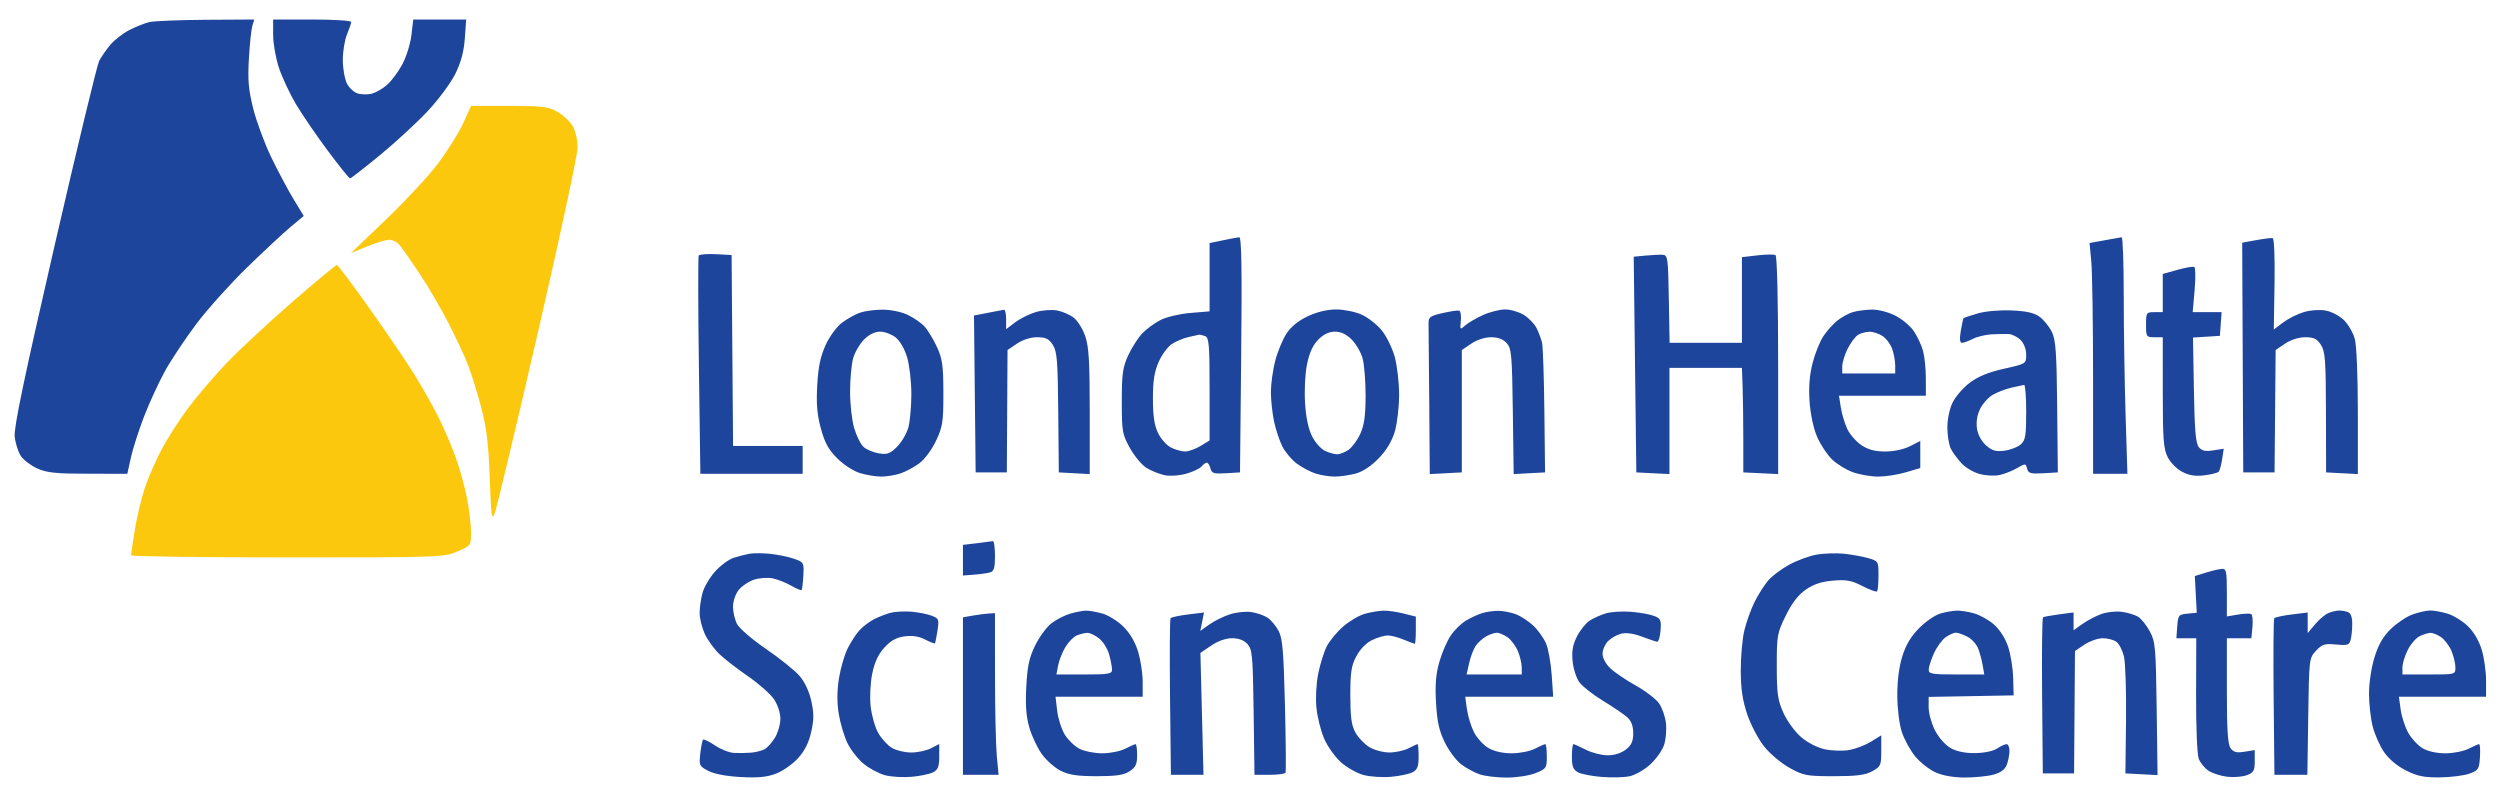 <svg xmlns="http://www.w3.org/2000/svg" width="897" height="286" viewBox="0 0 897 286" version="1.1"><path d="M 166.171 44.250 C 164.604 47.688, 160.541 54.180, 157.142 58.677 C 153.742 63.175, 145.319 72.247, 138.423 78.839 L 125.886 90.823 131.693 88.435 C 134.887 87.122, 138.443 86.037, 139.595 86.024 C 140.747 86.011, 142.378 86.787, 143.218 87.750 C 144.059 88.713, 147.272 93.280, 150.358 97.901 C 153.444 102.521, 158.187 110.621, 160.897 115.901 C 163.607 121.180, 166.780 127.975, 167.948 131 C 169.116 134.025, 171.209 140.775, 172.599 146 C 174.581 153.453, 175.251 158.928, 175.710 171.410 C 176.240 185.843, 176.414 187.004, 177.582 183.910 C 178.290 182.035, 185.260 152.825, 193.071 119 C 200.882 85.175, 207.264 55.409, 207.253 52.853 C 207.242 50.227, 206.461 46.896, 205.457 45.197 C 204.480 43.542, 202.003 41.246, 199.954 40.094 C 196.679 38.254, 194.579 38, 182.624 38 L 169.020 38 166.171 44.250 M 104.877 108.346 C 96.420 115.687, 85.814 125.549, 81.308 130.262 C 76.803 134.976, 70.503 142.359, 67.308 146.669 C 64.114 150.980, 59.851 157.655, 57.836 161.503 C 55.822 165.352, 53.186 171.425, 51.980 175 C 50.775 178.575, 49.162 185.325, 48.398 190 C 47.633 194.675, 47.006 198.838, 47.004 199.250 C 47.002 199.662, 72.229 200, 103.065 200 C 157.997 200, 159.229 199.957, 164.065 197.877 C 168.996 195.756, 169 195.750, 169 190.965 C 169 188.331, 168.362 182.874, 167.583 178.838 C 166.804 174.802, 164.947 168.125, 163.457 164 C 161.968 159.875, 159.179 153.372, 157.261 149.549 C 155.342 145.726, 151.533 138.976, 148.797 134.549 C 146.060 130.122, 138.799 119.430, 132.660 110.788 C 126.522 102.146, 121.220 95.059, 120.877 95.038 C 120.535 95.017, 113.335 101.006, 104.877 108.346" stroke="none" fill="#fcc80e" fill-rule="evenodd"/><path d="M 53.500 7.938 C 51.850 8.342, 48.644 9.626, 46.376 10.792 C 44.107 11.958, 41.054 14.336, 39.589 16.076 C 38.125 17.816, 36.318 20.423, 35.573 21.870 C 34.828 23.316, 27.598 53.289, 19.505 88.475 C 8.546 136.124, 4.913 153.537, 5.271 156.710 C 5.535 159.054, 6.517 162.140, 7.453 163.569 C 8.390 164.998, 11.033 167.020, 13.328 168.062 C 16.781 169.629, 19.929 169.960, 31.591 169.978 L 45.682 170 46.947 164.250 C 47.642 161.088, 49.754 154.478, 51.640 149.561 C 53.526 144.645, 56.931 137.248, 59.208 133.124 C 61.485 128.999, 66.601 121.321, 70.579 116.062 C 74.556 110.803, 82.690 101.753, 88.655 95.952 C 94.620 90.150, 101.632 83.621, 104.239 81.443 L 108.977 77.482 105.345 71.491 C 103.348 68.196, 99.753 61.450, 97.358 56.500 C 94.962 51.550, 92.046 43.694, 90.877 39.042 C 89.156 32.189, 88.857 28.775, 89.305 21.042 C 89.609 15.794, 90.167 10.488, 90.546 9.250 L 91.233 7 73.867 7.102 C 64.315 7.159, 55.150 7.535, 53.500 7.938 M 98 12.532 C 98 15.574, 98.930 20.861, 100.068 24.282 C 101.205 27.702, 103.910 33.512, 106.079 37.194 C 108.248 40.875, 113.390 48.413, 117.507 53.944 C 121.623 59.475, 125.261 64, 125.592 64 C 125.923 64, 130.786 60.223, 136.398 55.607 C 142.010 50.992, 149.735 43.860, 153.564 39.760 C 157.393 35.659, 161.826 29.651, 163.414 26.407 C 165.413 22.325, 166.451 18.428, 166.785 13.754 L 167.269 7 157.772 7 L 148.275 7 147.609 12.667 C 147.241 15.797, 145.746 20.534, 144.268 23.249 C 142.796 25.953, 140.299 29.253, 138.719 30.583 C 137.139 31.913, 134.756 33.274, 133.423 33.609 C 132.090 33.943, 129.883 33.937, 128.518 33.594 C 127.153 33.251, 125.353 31.650, 124.518 30.035 C 123.683 28.420, 123 24.588, 123 21.518 C 123 18.448, 123.675 14.320, 124.500 12.346 C 125.325 10.371, 126 8.361, 126 7.878 C 126 7.395, 119.700 7, 112 7 L 98 7 98 12.532 M 438.750 86.226 L 434 87.216 434 99.463 L 434 111.710 427.089 112.289 C 423.242 112.612, 418.476 113.744, 416.339 114.843 C 414.227 115.929, 411.287 118.096, 409.804 119.658 C 408.321 121.221, 406.071 124.750, 404.804 127.500 C 402.822 131.801, 402.500 134.108, 402.500 144 C 402.500 154.840, 402.668 155.803, 405.423 160.775 C 407.030 163.676, 409.730 166.890, 411.423 167.917 C 413.115 168.944, 416.008 170.104, 417.851 170.494 C 419.766 170.899, 423.079 170.678, 425.582 169.977 C 427.991 169.303, 430.476 168.132, 431.103 167.375 C 431.731 166.619, 432.587 166, 433.006 166 C 433.424 166, 434.009 166.925, 434.304 168.055 C 434.771 169.841, 435.502 170.070, 439.879 169.805 L 444.916 169.500 445.339 127.250 C 445.649 96.211, 445.461 85.031, 444.630 85.118 C 444.009 85.183, 441.363 85.682, 438.750 86.226 M 755.115 86.217 L 749.729 87.196 750.357 93.848 C 750.703 97.507, 750.989 116.137, 750.993 135.250 L 751 170 757.159 170 L 763.318 170 762.659 148.839 C 762.297 137.200, 762 118.075, 762 106.339 C 762 94.602, 761.663 85.053, 761.250 85.119 C 760.837 85.184, 758.077 85.678, 755.115 86.217 M 809.500 86.161 L 804.500 87.073 804.687 128.286 L 804.874 169.500 810.493 169.500 L 816.113 169.500 816.306 147.541 L 816.500 125.581 819.898 123.291 C 821.970 121.894, 824.789 121, 827.125 121 C 830.185 121, 831.310 121.544, 832.727 123.709 C 834.281 126.083, 834.506 129.078, 834.552 147.959 L 834.605 169.500 840.302 169.800 L 846 170.100 845.994 147.800 C 845.991 134.808, 845.534 123.863, 844.900 121.579 C 844.301 119.422, 842.572 116.418, 841.056 114.902 C 839.541 113.387, 836.615 111.831, 834.554 111.444 C 832.358 111.032, 829.088 111.249, 826.654 111.968 C 824.369 112.643, 821.001 114.327, 819.170 115.710 L 815.839 118.224 816.102 101.923 C 816.256 92.414, 815.977 85.544, 815.433 85.436 C 814.920 85.334, 812.250 85.660, 809.500 86.161 M 250.702 91.703 C 250.441 92.141, 250.467 109.938, 250.759 131.250 L 251.291 170 269.645 170 L 288 170 288 165 L 288 160 275.513 160 L 263.026 160 262.763 125.750 L 262.500 91.500 256.838 91.203 C 253.724 91.039, 250.963 91.264, 250.702 91.703 M 590.338 91.711 L 586.175 92.106 586.645 130.803 L 587.116 169.500 593.058 169.798 L 599 170.095 599 151.048 L 599 132 612 132 L 625 132 625.245 138.750 C 625.379 142.463, 625.492 150.900, 625.495 157.500 L 625.500 169.500 631.750 169.798 L 638 170.095 638 131.107 C 638 108.100, 637.618 91.882, 637.068 91.542 C 636.556 91.226, 633.631 91.261, 630.568 91.621 L 625 92.275 625 107.638 L 625 123 612.025 123 L 599.051 123 598.775 107.250 C 598.514 92.294, 598.399 91.495, 596.500 91.408 C 595.400 91.357, 592.627 91.494, 590.338 91.711 M 781.250 96.822 L 776 98.289 776 105.145 L 776 112 773 112 C 770.111 112, 770 112.167, 770 116.500 C 770 120.833, 770.111 121, 773 121 L 776 121 776.002 140.750 C 776.003 157.550, 776.264 161.023, 777.752 164 C 778.730 165.959, 781.041 168.294, 783 169.304 C 785.524 170.606, 787.743 170.951, 790.960 170.545 C 793.412 170.235, 795.716 169.648, 796.079 169.240 C 796.442 168.833, 796.995 166.812, 797.307 164.748 L 797.875 160.996 794.139 161.594 C 791.293 162.049, 790.058 161.775, 788.952 160.444 C 787.825 159.088, 787.427 154.494, 787.173 139.907 L 786.846 121.116 791.673 120.808 L 796.500 120.500 796.807 116.250 L 797.115 112 791.928 112 L 786.742 112 787.431 104.096 C 787.810 99.749, 787.756 96.004, 787.310 95.774 C 786.865 95.543, 784.138 96.015, 781.250 96.822 M 308.500 112.207 C 306.850 112.783, 303.983 114.387, 302.129 115.771 C 300.197 117.212, 297.686 120.628, 296.246 123.773 C 294.386 127.836, 293.602 131.571, 293.227 138.160 C 292.844 144.877, 293.161 148.692, 294.522 153.718 C 295.919 158.880, 297.243 161.294, 300.412 164.459 C 302.734 166.777, 306.278 169.072, 308.616 169.770 C 310.880 170.447, 314.300 171, 316.217 171 C 318.133 171, 321.231 170.488, 323.101 169.862 C 324.970 169.236, 328.017 167.597, 329.871 166.219 C 331.790 164.793, 334.374 161.299, 335.871 158.107 C 338.236 153.062, 338.498 151.347, 338.485 141 C 338.472 131.166, 338.139 128.777, 336.186 124.512 C 334.930 121.769, 332.912 118.447, 331.701 117.131 C 330.491 115.814, 327.700 113.905, 325.500 112.890 C 323.208 111.832, 319.364 111.068, 316.500 111.101 C 313.750 111.132, 310.150 111.630, 308.500 112.207 M 354.484 112.233 L 349.469 113.203 349.764 141.352 L 350.060 169.500 355.656 169.500 L 361.253 169.500 361.376 147.543 L 361.500 125.585 364.898 123.293 C 366.972 121.893, 369.788 121, 372.125 121 C 375.183 121, 376.311 121.545, 377.727 123.705 C 379.268 126.055, 379.526 129.229, 379.700 147.955 L 379.900 169.500 385.450 169.800 L 391 170.100 391 147.728 C 391 129.875, 390.678 124.411, 389.405 120.676 C 388.528 118.102, 386.683 115.109, 385.304 114.024 C 383.925 112.940, 381.224 111.758, 379.302 111.397 C 377.374 111.035, 373.945 111.291, 371.654 111.968 C 369.369 112.643, 366.038 114.299, 364.250 115.648 L 361 118.102 361 114.551 C 361 112.598, 360.663 111.059, 360.250 111.131 C 359.837 111.204, 357.243 111.699, 354.484 112.233 M 469.314 113.434 C 465.906 115.021, 463.265 117.159, 461.608 119.674 C 460.222 121.778, 458.393 126.182, 457.544 129.460 C 456.695 132.738, 456 137.779, 456 140.661 C 456 143.543, 456.505 148.286, 457.123 151.201 C 457.741 154.115, 459.087 158.161, 460.114 160.192 C 461.141 162.223, 463.448 164.973, 465.241 166.304 C 467.033 167.635, 470.030 169.236, 471.899 169.862 C 473.769 170.488, 476.919 170.997, 478.899 170.994 C 480.880 170.991, 484.300 170.494, 486.500 169.890 C 488.994 169.205, 492.082 167.149, 494.701 164.429 C 497.470 161.554, 499.431 158.288, 500.451 154.852 C 501.303 151.984, 502 146.036, 502 141.634 C 502 137.233, 501.279 131.061, 500.397 127.919 C 499.516 124.777, 497.410 120.527, 495.718 118.474 C 494.026 116.421, 490.810 113.910, 488.571 112.893 C 486.332 111.876, 482.250 111.038, 479.500 111.032 C 476.291 111.024, 472.643 111.884, 469.314 113.434 M 517.500 112.358 C 512.970 113.406, 512.506 113.772, 512.563 116.257 C 512.597 117.766, 512.709 130.497, 512.813 144.550 L 513 170.100 518.750 169.800 L 524.500 169.500 524.500 147.547 L 524.500 125.595 527.898 123.297 C 529.924 121.928, 532.789 121, 534.993 121 C 537.480 121, 539.314 121.688, 540.595 123.103 C 542.328 125.016, 542.527 127.229, 542.804 147.651 L 543.107 170.097 548.738 169.798 L 554.368 169.500 554.121 147.500 C 553.985 135.400, 553.614 124.375, 553.296 123 C 552.979 121.625, 552.086 119.243, 551.311 117.706 C 550.537 116.169, 548.462 114.033, 546.701 112.960 C 544.941 111.886, 541.925 111.016, 540 111.026 C 538.075 111.036, 534.483 111.959, 532.018 113.077 C 529.553 114.195, 526.695 115.871, 525.667 116.802 C 523.872 118.426, 523.812 118.357, 524.149 115.081 C 524.342 113.204, 524.050 111.563, 523.500 111.435 C 522.950 111.307, 520.250 111.722, 517.500 112.358 M 664.777 111.992 C 663.279 112.444, 660.834 113.772, 659.343 114.945 C 657.852 116.118, 655.585 118.619, 654.305 120.502 C 653.025 122.386, 651.252 126.756, 650.365 130.214 C 649.255 134.540, 648.913 138.859, 649.269 144.065 C 649.577 148.571, 650.665 153.674, 651.959 156.684 C 653.155 159.463, 655.567 163.127, 657.320 164.826 C 659.073 166.525, 662.475 168.609, 664.879 169.457 C 667.284 170.306, 671.363 171, 673.944 171 C 676.525 171, 680.969 170.308, 683.818 169.461 L 689 167.923 689 163.069 L 689 158.216 685.289 160.108 C 683.073 161.237, 679.505 162, 676.436 162 C 672.764 162, 670.325 161.354, 667.898 159.737 C 666.029 158.492, 663.752 155.905, 662.838 153.987 C 661.923 152.069, 660.871 148.588, 660.500 146.250 L 659.824 142 675.412 142 L 691 142 690.994 135.750 C 690.991 132.313, 690.537 127.872, 689.984 125.882 C 689.431 123.893, 687.968 120.743, 686.731 118.882 C 685.495 117.022, 682.480 114.487, 680.030 113.250 C 677.433 111.938, 673.893 111.036, 671.538 111.086 C 669.317 111.133, 666.275 111.541, 664.777 111.992 M 709.665 112.448 C 707.006 113.211, 704.695 113.985, 704.530 114.168 C 704.364 114.351, 703.913 116.412, 703.526 118.750 C 703.044 121.671, 703.180 123, 703.962 123 C 704.587 123, 706.314 122.373, 707.800 121.607 C 709.285 120.841, 712.300 120.104, 714.500 119.968 C 716.700 119.832, 719.513 119.783, 720.750 119.860 C 721.987 119.937, 723.900 120.900, 725 122 C 726.182 123.182, 727 125.333, 727 127.259 C 727 130.516, 726.995 130.519, 719.004 132.315 C 713.440 133.566, 709.714 135.090, 706.754 137.326 C 704.414 139.094, 701.648 142.275, 700.607 144.397 C 699.491 146.671, 698.714 150.376, 698.714 153.425 C 698.714 156.270, 699.284 159.701, 699.979 161.049 C 700.675 162.397, 702.405 164.745, 703.825 166.266 C 705.244 167.787, 708.151 169.502, 710.286 170.077 C 712.421 170.652, 715.592 170.826, 717.334 170.464 C 719.075 170.102, 721.920 168.990, 723.657 167.992 C 726.739 166.221, 726.825 166.224, 727.327 168.144 C 727.770 169.837, 728.572 170.068, 733.096 169.805 L 738.351 169.500 738.116 146 C 737.918 126.286, 737.608 121.947, 736.190 119.065 C 735.261 117.175, 733.292 114.747, 731.816 113.669 C 729.869 112.246, 727.124 111.619, 721.816 111.384 C 717.561 111.196, 712.477 111.641, 709.665 112.448 M 310.017 121.829 C 308.462 123.385, 306.699 126.422, 306.100 128.579 C 305.501 130.735, 305.009 136.131, 305.006 140.568 C 305.003 145.006, 305.671 150.895, 306.490 153.654 C 307.310 156.414, 308.829 159.440, 309.866 160.379 C 310.903 161.317, 313.362 162.347, 315.330 162.666 C 318.370 163.159, 319.350 162.804, 321.859 160.295 C 323.483 158.671, 325.301 155.578, 325.900 153.421 C 326.499 151.265, 326.991 145.869, 326.994 141.432 C 326.997 136.994, 326.315 131.056, 325.478 128.236 C 324.567 125.169, 322.906 122.284, 321.343 121.055 C 319.906 119.925, 317.406 119, 315.788 119 C 313.892 119, 311.840 120.006, 310.017 121.829 M 473.033 121.813 C 471.096 123.751, 469.835 126.476, 468.986 130.563 C 468.279 133.964, 467.966 139.937, 468.253 144.548 C 468.583 149.854, 469.450 153.961, 470.797 156.601 C 471.920 158.804, 474.022 161.145, 475.467 161.803 C 476.912 162.461, 478.873 163, 479.825 163 C 480.776 163, 482.604 162.265, 483.886 161.367 C 485.168 160.470, 487.058 157.882, 488.086 155.617 C 489.487 152.532, 489.960 149.118, 489.972 142 C 489.981 136.775, 489.499 130.735, 488.900 128.579 C 488.301 126.422, 486.538 123.385, 484.983 121.829 C 483.073 119.920, 481.129 119, 479 119 C 476.876 119, 474.928 119.918, 473.033 121.813 M 666.743 120.084 C 665.777 120.647, 664.089 122.865, 662.993 125.014 C 661.897 127.162, 661 130.063, 661 131.460 L 661 134 670.500 134 L 680 134 680 131.149 C 680 129.581, 679.516 126.911, 678.925 125.215 C 678.334 123.519, 676.775 121.427, 675.460 120.566 C 674.146 119.705, 672.042 119.014, 670.785 119.030 C 669.528 119.047, 667.709 119.521, 666.743 120.084 M 426.275 120.971 C 424.501 121.392, 421.872 122.509, 420.432 123.453 C 418.991 124.397, 416.882 127.268, 415.744 129.834 C 414.182 133.357, 413.674 136.582, 413.671 143 C 413.669 149.122, 414.172 152.561, 415.469 155.294 C 416.459 157.381, 418.537 159.743, 420.085 160.544 C 421.634 161.345, 423.936 161.998, 425.200 161.996 C 426.465 161.994, 428.962 161.101, 430.750 160.011 L 434 158.029 434 139.622 C 434 123.759, 433.781 121.130, 432.418 120.607 C 431.548 120.273, 430.536 120.046, 430.168 120.102 C 429.801 120.159, 428.049 120.550, 426.275 120.971 M 721.643 139.107 C 719.522 139.605, 716.492 140.778, 714.909 141.713 C 713.327 142.647, 711.301 144.954, 710.407 146.838 C 709.356 149.052, 708.985 151.543, 709.357 153.882 C 709.704 156.065, 711.009 158.435, 712.647 159.857 C 714.825 161.749, 716.131 162.112, 719.258 161.692 C 721.402 161.405, 724.020 160.387, 725.078 159.430 C 726.726 157.938, 727 156.288, 727 147.845 C 727 142.430, 726.663 138.045, 726.250 138.100 C 725.837 138.156, 723.764 138.609, 721.643 139.107 M 350.500 194.907 L 345.500 195.500 345.500 200.996 L 345.500 206.493 349.500 206.189 C 351.700 206.023, 354.288 205.656, 355.250 205.376 C 356.639 204.970, 357 203.745, 357 199.433 C 357 196.445, 356.663 194.071, 356.250 194.157 C 355.837 194.244, 353.250 194.581, 350.500 194.907 M 269 198.664 C 267.625 198.910, 265.067 199.561, 263.316 200.112 C 261.565 200.662, 258.557 202.855, 256.633 204.985 C 254.708 207.115, 252.656 210.578, 252.072 212.679 C 251.489 214.781, 251.019 218.075, 251.028 220 C 251.037 221.925, 251.879 225.300, 252.900 227.500 C 253.921 229.700, 256.276 232.944, 258.133 234.709 C 259.991 236.474, 264.644 240.074, 268.472 242.709 C 272.301 245.344, 276.461 249.029, 277.717 250.898 C 279.046 252.877, 279.998 255.800, 279.996 257.898 C 279.994 259.879, 279.118 262.934, 278.050 264.686 C 276.981 266.439, 275.294 268.307, 274.301 268.839 C 273.307 269.371, 271.146 269.917, 269.497 270.054 C 267.849 270.190, 265.100 270.234, 263.390 270.151 C 261.679 270.068, 258.589 268.853, 256.522 267.451 C 254.456 266.048, 252.541 265.126, 252.265 265.401 C 251.990 265.676, 251.539 267.909, 251.263 270.363 C 250.784 274.613, 250.919 274.908, 254.130 276.588 C 256.242 277.693, 260.589 278.520, 265.774 278.803 C 271.986 279.141, 275.148 278.833, 278.460 277.568 C 280.887 276.641, 284.434 274.155, 286.342 272.043 C 288.727 269.404, 290.203 266.452, 291.065 262.602 C 292.067 258.124, 292.068 255.883, 291.073 251.437 C 290.288 247.929, 288.701 244.590, 286.775 242.397 C 285.096 240.484, 279.713 236.174, 274.813 232.818 C 269.914 229.462, 265.251 225.452, 264.452 223.908 C 263.654 222.363, 263 219.563, 263 217.685 C 263 215.775, 263.889 213.140, 265.016 211.707 C 266.124 210.298, 268.601 208.627, 270.519 207.994 C 272.437 207.361, 275.468 207.147, 277.253 207.518 C 279.039 207.890, 282.019 209.068, 283.876 210.138 C 285.733 211.207, 287.416 211.918, 287.616 211.718 C 287.816 211.517, 288.097 209.193, 288.240 206.552 C 288.493 201.872, 288.410 201.719, 284.949 200.496 C 282.996 199.807, 279.171 199.011, 276.449 198.729 C 273.727 198.447, 270.375 198.417, 269 198.664 M 651.801 198.999 C 649.217 199.450, 644.792 201.077, 641.968 202.614 C 639.145 204.151, 635.722 206.730, 634.362 208.347 C 633.002 209.963, 630.851 213.358, 629.582 215.893 C 628.312 218.427, 626.662 222.975, 625.915 226 C 625.167 229.025, 624.569 235.550, 624.585 240.500 C 624.607 247.165, 625.206 251.257, 626.896 256.273 C 628.151 259.998, 630.861 265.173, 632.917 267.773 C 634.982 270.384, 639.082 273.843, 642.078 275.500 C 647.136 278.299, 648.205 278.500, 658 278.500 C 666.171 278.500, 669.221 278.106, 671.750 276.724 C 674.814 275.050, 675 274.630, 675 269.393 L 675 263.837 671.379 266.075 C 669.387 267.306, 665.900 268.658, 663.629 269.080 C 661.358 269.502, 657.412 269.405, 654.861 268.865 C 652.062 268.272, 648.647 266.534, 646.253 264.484 C 644.041 262.591, 641.230 258.744, 639.903 255.794 C 637.842 251.212, 637.521 248.951, 637.511 238.979 C 637.501 227.995, 637.651 227.150, 640.743 220.869 C 642.981 216.324, 645.208 213.435, 647.925 211.552 C 650.730 209.608, 653.537 208.681, 657.682 208.329 C 662.505 207.919, 664.309 208.251, 668.230 210.271 C 670.831 211.611, 673.193 212.473, 673.480 212.187 C 673.766 211.901, 674 209.338, 674 206.492 C 674 201.369, 673.962 201.306, 670.250 200.241 C 668.188 199.650, 664.250 198.944, 661.500 198.672 C 658.750 198.400, 654.385 198.547, 651.801 198.999 M 791.500 205.450 L 787.500 206.690 787.848 213.275 L 788.196 219.859 784.848 220.179 C 781.683 220.482, 781.483 220.733, 781.193 224.750 L 780.885 229 784.454 229 L 788.023 229 787.957 249.291 C 787.919 260.713, 788.332 270.743, 788.901 272.238 C 789.456 273.700, 791.062 275.650, 792.470 276.572 C 793.877 277.494, 796.935 278.457, 799.264 278.712 C 801.594 278.966, 804.737 278.696, 806.250 278.112 C 808.609 277.201, 809 276.485, 809 273.088 L 809 269.126 805.350 269.718 C 802.502 270.180, 801.403 269.905, 800.350 268.464 C 799.330 267.069, 799 262.021, 799 247.809 L 799 229 803.395 229 L 807.790 229 808.179 224.925 C 808.392 222.684, 808.198 220.622, 807.747 220.344 C 807.296 220.065, 805.143 220.138, 802.963 220.506 L 799 221.176 799 212.588 C 799 205.036, 798.789 204.013, 797.250 204.105 C 796.288 204.163, 793.700 204.768, 791.500 205.450 M 319.500 219.880 C 317.850 220.312, 315.150 221.373, 313.500 222.238 C 311.850 223.102, 309.538 224.865, 308.363 226.155 C 307.187 227.445, 305.292 230.362, 304.150 232.637 C 303.008 234.913, 301.598 239.754, 301.017 243.395 C 300.303 247.862, 300.278 252, 300.941 256.112 C 301.481 259.465, 302.880 264.187, 304.051 266.605 C 305.222 269.024, 307.827 272.363, 309.840 274.026 C 311.853 275.689, 315.300 277.538, 317.500 278.136 C 319.700 278.733, 324.027 278.996, 327.116 278.718 C 330.205 278.441, 333.692 277.700, 334.866 277.072 C 336.558 276.166, 337 275, 337 271.439 L 337 266.949 334.050 268.474 C 332.427 269.313, 329.234 270, 326.954 270 C 324.674 270, 321.544 269.253, 319.999 268.340 C 318.453 267.427, 316.244 265, 315.090 262.946 C 313.936 260.893, 312.715 256.568, 312.377 253.336 C 312.029 250.001, 312.288 244.929, 312.977 241.610 C 313.821 237.544, 315.153 234.713, 317.346 232.319 C 319.638 229.818, 321.619 228.727, 324.588 228.328 C 327.371 227.955, 329.713 228.317, 331.930 229.464 C 333.721 230.390, 335.306 231.002, 335.454 230.824 C 335.601 230.646, 336.016 228.579, 336.376 226.231 C 336.988 222.232, 336.854 221.895, 334.265 220.907 C 332.744 220.327, 329.475 219.682, 327 219.474 C 324.525 219.265, 321.150 219.448, 319.500 219.880 M 384 220.175 C 382.075 220.722, 379.072 222.253, 377.328 223.576 C 375.583 224.900, 372.931 228.485, 371.436 231.542 C 369.262 235.984, 368.619 238.961, 368.232 246.360 C 367.879 253.099, 368.183 257.118, 369.348 261.123 C 370.228 264.151, 372.257 268.435, 373.858 270.645 C 375.458 272.854, 378.507 275.525, 380.634 276.581 C 383.587 278.047, 386.637 278.500, 393.545 278.500 C 400.521 278.500, 403.210 278.094, 405.295 276.727 C 407.484 275.292, 408 274.196, 408 270.977 C 408 268.790, 407.753 267, 407.450 267 C 407.148 267, 405.471 267.739, 403.724 268.643 C 401.976 269.546, 398.276 270.286, 395.500 270.286 C 392.724 270.286, 389.045 269.557, 387.323 268.667 C 385.602 267.777, 383.232 265.494, 382.058 263.593 C 380.883 261.693, 379.652 257.857, 379.322 255.069 L 378.721 250 394.361 250 L 410 250 410 244.682 C 410 241.756, 409.278 236.931, 408.395 233.959 C 407.357 230.462, 405.496 227.261, 403.123 224.887 C 401.105 222.870, 397.665 220.723, 395.477 220.115 C 393.290 219.508, 390.600 219.049, 389.500 219.096 C 388.400 219.142, 385.925 219.628, 384 220.175 M 441.340 220.403 C 439.052 221.136, 435.716 222.778, 433.928 224.051 L 430.677 226.366 431.336 223.068 L 431.996 219.770 426.248 220.470 C 423.087 220.855, 420.275 221.470, 420 221.835 C 419.725 222.201, 419.639 234.988, 419.809 250.250 L 420.118 278 425.965 278 L 431.812 278 431.258 256.136 L 430.705 234.273 434.584 231.636 C 437.007 229.990, 439.821 229, 442.077 229 C 444.478 229, 446.329 229.705, 447.595 231.103 C 449.328 233.016, 449.527 235.228, 449.803 255.603 L 450.106 278 455.494 278 C 458.457 278, 461.049 277.663, 461.253 277.250 C 461.457 276.837, 461.361 265.925, 461.040 253 C 460.550 233.285, 460.174 228.978, 458.707 226.259 C 457.745 224.477, 455.955 222.373, 454.729 221.583 C 453.503 220.794, 450.925 219.905, 449 219.609 C 447.075 219.313, 443.628 219.670, 441.340 220.403 M 489.838 220.182 C 487.824 220.718, 484.321 222.745, 482.054 224.686 C 479.786 226.627, 477.089 229.865, 476.060 231.882 C 475.031 233.899, 473.635 238.369, 472.956 241.816 C 472.247 245.422, 471.990 250.628, 472.350 254.079 C 472.695 257.378, 473.936 262.306, 475.108 265.030 C 476.280 267.754, 478.960 271.538, 481.063 273.438 C 483.166 275.338, 486.825 277.417, 489.193 278.057 C 491.562 278.698, 496.027 278.996, 499.116 278.718 C 502.205 278.441, 505.692 277.700, 506.866 277.072 C 508.556 276.168, 509 275, 509 271.465 C 509 269.009, 508.826 267, 508.614 267 C 508.402 267, 506.940 267.672, 505.364 268.494 C 503.789 269.315, 500.700 269.989, 498.500 269.990 C 496.289 269.991, 493.068 269.120, 491.299 268.040 C 489.538 266.967, 487.288 264.606, 486.299 262.794 C 484.907 260.245, 484.500 257.239, 484.500 249.500 C 484.500 241.110, 484.854 238.838, 486.700 235.388 C 488.054 232.856, 490.227 230.646, 492.351 229.638 C 494.249 228.737, 496.761 228, 497.933 228 C 499.105 228, 501.680 228.675, 503.654 229.500 C 505.629 230.325, 507.414 231, 507.622 231 C 507.830 231, 508 228.803, 508 226.119 L 508 221.237 503.557 220.119 C 501.114 219.503, 497.851 219.047, 496.307 219.103 C 494.763 219.160, 491.852 219.645, 489.838 220.182 M 531.843 219.975 C 530.381 220.416, 527.783 221.606, 526.070 222.618 C 524.356 223.630, 521.873 226.042, 520.551 227.979 C 519.229 229.916, 517.382 234.175, 516.446 237.445 C 515.186 241.849, 514.875 245.666, 515.246 252.176 C 515.632 258.951, 516.354 262.203, 518.398 266.381 C 519.856 269.362, 522.501 272.895, 524.275 274.234 C 526.049 275.572, 529.030 277.192, 530.899 277.834 C 532.769 278.475, 537.147 279, 540.629 279 C 544.113 279, 548.767 278.277, 550.980 277.391 C 554.819 275.855, 555 275.585, 555 271.391 C 555 268.976, 554.753 267, 554.450 267 C 554.148 267, 552.471 267.739, 550.724 268.643 C 548.976 269.546, 545.240 270.286, 542.420 270.286 C 539.197 270.286, 536.088 269.582, 534.051 268.393 C 532.268 267.352, 529.944 264.814, 528.886 262.753 C 527.828 260.692, 526.685 256.980, 526.345 254.503 L 525.728 250 541.507 250 L 557.286 250 556.753 242.232 C 556.461 237.960, 555.560 232.884, 554.753 230.952 C 553.946 229.020, 551.873 226.105, 550.146 224.476 C 548.419 222.846, 545.542 220.981, 543.753 220.332 C 541.964 219.683, 539.150 219.157, 537.500 219.162 C 535.850 219.167, 533.304 219.533, 531.843 219.975 M 576.120 220.093 C 574.260 220.661, 571.647 221.840, 570.312 222.715 C 568.977 223.590, 566.961 226.116, 565.832 228.329 C 564.298 231.336, 563.898 233.591, 564.250 237.251 C 564.509 239.945, 565.609 243.353, 566.695 244.824 C 567.781 246.296, 571.628 249.300, 575.243 251.500 C 578.859 253.700, 582.758 256.357, 583.908 257.405 C 585.324 258.695, 586 260.529, 586 263.082 C 586 265.967, 585.380 267.343, 583.365 268.927 C 581.721 270.221, 579.262 271, 576.825 271 C 574.678 271, 571.156 270.100, 569 269 C 566.844 267.900, 564.837 267, 564.540 267 C 564.243 267, 564 269.009, 564 271.465 C 564 275.026, 564.440 276.165, 566.176 277.094 C 567.372 277.735, 571.154 278.484, 574.580 278.758 C 578.006 279.033, 582.454 278.950, 584.464 278.573 C 586.524 278.186, 589.814 276.356, 592.004 274.378 C 594.140 272.447, 596.416 269.269, 597.061 267.315 C 597.706 265.362, 598.016 261.832, 597.750 259.473 C 597.484 257.113, 596.347 253.891, 595.222 252.312 C 594.098 250.734, 590.363 247.880, 586.922 245.971 C 583.481 244.062, 579.391 241.297, 577.833 239.827 C 576.147 238.236, 575 236.111, 575 234.577 C 575 233.160, 575.889 231.111, 576.975 230.025 C 578.061 228.939, 580.184 227.741, 581.694 227.362 C 583.400 226.934, 586.151 227.312, 588.969 228.362 C 591.461 229.290, 593.950 230.151, 594.500 230.275 C 595.050 230.399, 595.638 228.586, 595.808 226.247 C 596.085 222.419, 595.845 221.892, 593.412 220.967 C 591.926 220.401, 588.187 219.742, 585.105 219.500 C 582.022 219.259, 577.979 219.526, 576.120 220.093 M 696.176 220.138 C 694.348 220.665, 690.955 222.992, 688.638 225.310 C 685.687 228.260, 683.867 231.292, 682.568 235.423 C 681.365 239.248, 680.726 244.226, 680.751 249.585 C 680.773 254.413, 681.459 259.867, 682.402 262.705 C 683.290 265.377, 685.443 269.295, 687.187 271.411 C 688.931 273.527, 692.190 276.090, 694.429 277.107 C 697.033 278.290, 700.842 278.962, 705 278.972 C 708.575 278.981, 713.209 278.514, 715.298 277.934 C 717.889 277.215, 719.398 276.084, 720.048 274.375 C 720.571 272.997, 721 270.774, 721 269.435 C 721 268.096, 720.534 267, 719.965 267 C 719.395 267, 717.843 267.712, 716.516 268.582 C 715.090 269.516, 711.858 270.183, 708.617 270.213 C 704.979 270.245, 702.017 269.621, 699.817 268.358 C 697.917 267.268, 695.539 264.558, 694.250 262.015 C 693.013 259.574, 692 255.883, 692 253.814 L 692 250.052 707.250 249.776 L 722.500 249.500 722.325 243.234 C 722.229 239.788, 721.412 234.746, 720.510 232.031 C 719.514 229.031, 717.533 225.919, 715.462 224.101 C 713.588 222.456, 710.355 220.637, 708.277 220.060 C 706.200 219.483, 703.375 219.049, 702 219.096 C 700.625 219.142, 698.004 219.611, 696.176 220.138 M 753.885 220.334 C 751.897 221.070, 748.859 222.676, 747.135 223.904 L 744 226.136 744 222.939 L 744 219.742 738.807 220.431 C 735.952 220.810, 733.354 221.281, 733.036 221.478 C 732.717 221.675, 732.570 234.360, 732.708 249.668 L 732.960 277.500 738.572 277.500 L 744.184 277.500 744.342 255.542 L 744.500 233.583 747.898 231.292 C 749.767 230.031, 752.718 229, 754.457 229 C 756.195 229, 758.403 229.575, 759.364 230.277 C 760.324 230.979, 761.543 233.342, 762.073 235.527 C 762.602 237.712, 762.937 248.050, 762.816 258.500 L 762.596 277.500 768.364 277.802 L 774.132 278.104 773.816 254.302 C 773.521 232.118, 773.353 230.228, 771.333 226.500 C 770.141 224.300, 768.249 221.946, 767.127 221.269 C 766.005 220.592, 763.380 219.804, 761.294 219.517 C 759.207 219.231, 755.873 219.599, 753.885 220.334 M 835.418 219.969 C 834.274 220.432, 832.136 222.238, 830.668 223.982 L 828 227.153 828 223.462 L 828 219.770 822.250 220.470 C 819.087 220.855, 816.275 221.470, 816 221.835 C 815.725 222.201, 815.626 234.988, 815.781 250.250 L 816.062 278 821.975 278 L 827.888 278 828.194 257.078 C 828.497 236.335, 828.521 236.134, 831 233.482 C 833.181 231.150, 834.097 230.865, 838.174 231.250 C 842.268 231.637, 842.917 231.432, 843.410 229.596 C 843.719 228.443, 843.979 225.861, 843.986 223.857 C 843.995 221.448, 843.464 220.008, 842.418 219.607 C 841.548 219.273, 840.086 219.029, 839.168 219.063 C 838.251 219.098, 836.563 219.506, 835.418 219.969 M 865.615 220.472 C 863.479 221.234, 859.977 223.570, 857.833 225.663 C 855.040 228.390, 853.378 231.274, 851.968 235.840 C 850.843 239.480, 850 245.072, 850 248.887 C 850 252.560, 850.606 257.901, 851.347 260.758 C 852.088 263.614, 853.939 267.748, 855.460 269.943 C 857.153 272.385, 860.199 274.917, 863.309 276.467 C 867.378 278.494, 869.801 278.985, 875.446 278.924 C 879.326 278.882, 884.075 278.282, 886 277.590 C 889.243 276.424, 889.522 275.990, 889.805 271.666 C 889.972 269.100, 889.838 267, 889.505 267 C 889.173 267, 887.471 267.739, 885.724 268.643 C 883.976 269.546, 880.240 270.286, 877.420 270.286 C 874.274 270.286, 871.112 269.589, 869.240 268.483 C 867.562 267.491, 865.244 265, 864.090 262.946 C 862.935 260.892, 861.707 257.139, 861.359 254.606 L 860.728 250 876.364 250 L 892 250 892 244.182 C 892 240.981, 891.310 236.038, 890.466 233.196 C 889.508 229.973, 887.633 226.769, 885.480 224.677 C 883.581 222.833, 880.282 220.802, 878.148 220.162 C 876.014 219.523, 873.195 219.020, 871.884 219.044 C 870.573 219.068, 867.752 219.711, 865.615 220.472 M 349 220.882 L 345.500 221.500 345.500 249.750 L 345.500 277.999 351.895 278 L 358.289 278 357.652 271.250 C 357.301 267.538, 357.011 254.488, 357.007 242.250 L 357 220 354.750 220.132 C 353.512 220.204, 350.925 220.542, 349 220.882 M 386.382 227.982 C 385.216 228.453, 383.363 230.337, 382.263 232.169 C 381.163 234.001, 379.990 236.963, 379.656 238.750 L 379.050 242 389.025 242 C 397.860 242, 398.999 241.800, 398.994 240.250 C 398.991 239.287, 398.526 236.833, 397.960 234.795 C 397.394 232.758, 395.761 230.171, 394.331 229.045 C 392.900 227.920, 391.003 227.029, 390.115 227.063 C 389.227 227.098, 387.547 227.512, 386.382 227.982 M 533.241 228.325 C 531.999 229.015, 530.327 230.516, 529.526 231.660 C 528.724 232.804, 527.651 235.599, 527.140 237.870 L 526.213 242 536.106 242 L 546 242 546 239.468 C 546 238.075, 545.373 235.434, 544.606 233.599 C 543.839 231.763, 542.164 229.528, 540.883 228.631 C 539.603 227.734, 537.868 227.016, 537.027 227.035 C 536.187 227.055, 534.484 227.635, 533.241 228.325 M 698.114 228.633 C 696.832 229.530, 694.942 232.118, 693.914 234.383 C 692.885 236.647, 692.034 239.287, 692.022 240.250 C 692.002 241.801, 693.133 242, 701.975 242 L 711.950 242 711.391 238.750 C 711.083 236.963, 710.356 234.241, 709.775 232.703 C 709.194 231.164, 707.454 229.252, 705.909 228.453 C 704.364 227.654, 702.502 227, 701.772 227 C 701.042 227, 699.396 227.735, 698.114 228.633 M 868.175 228.254 C 866.897 228.869, 864.984 231.071, 863.925 233.146 C 862.866 235.222, 862 238.063, 862 239.460 L 862 242 871.500 242 C 880.999 242, 881 242, 881 239.468 C 881 238.075, 880.373 235.434, 879.606 233.599 C 878.839 231.763, 877.164 229.528, 875.883 228.631 C 874.603 227.734, 872.868 227.030, 872.027 227.068 C 871.187 227.105, 869.454 227.639, 868.175 228.254" stroke="none" fill="#1e459c" fill-rule="evenodd"/></svg>